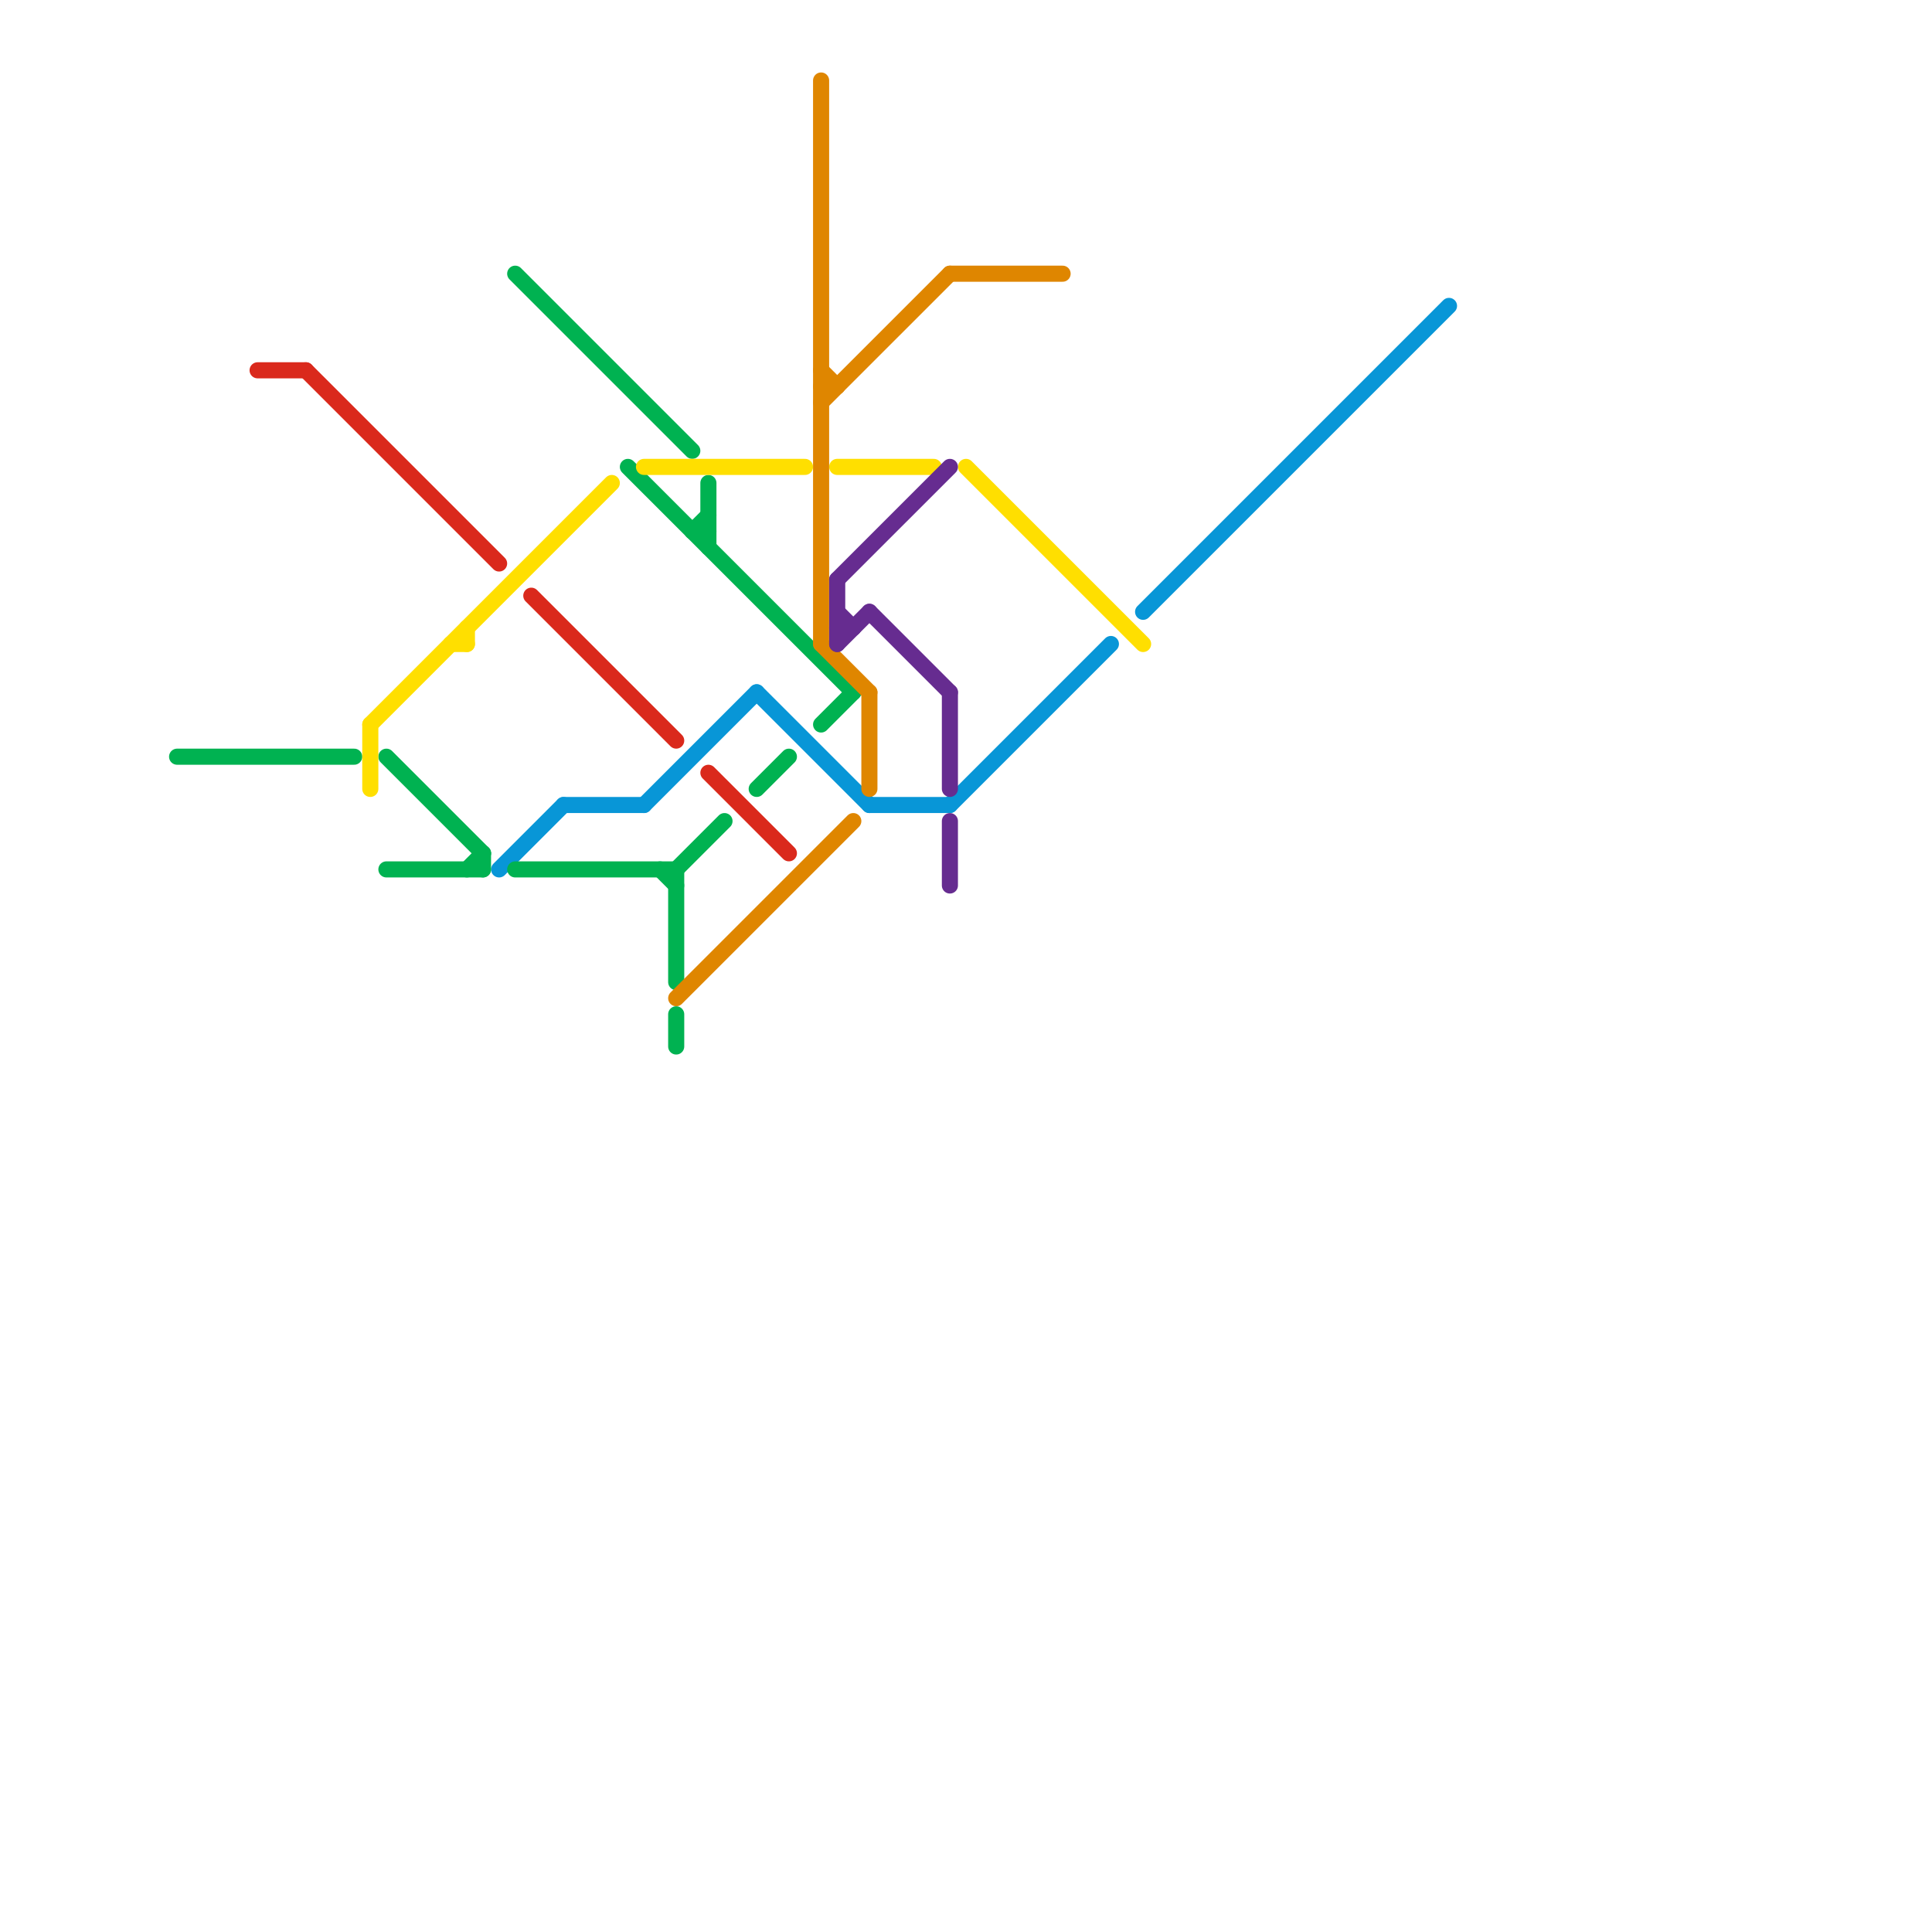 
<svg version="1.1" xmlns="http://www.w3.org/2000/svg" viewBox="0 0 120 120">
<style>text { font: 1px Helvetica; font-weight: 600; white-space: pre; dominant-baseline: central; } line { stroke-width: 1; fill: none; stroke-linecap: round; stroke-linejoin: round; } .c0 { stroke: #0896d7 } .c1 { stroke: #00b251 } .c2 { stroke: #ffdf00 } .c3 { stroke: #da291c } .c4 { stroke: #df8600 } .c5 { stroke: #662c90 } .w1 { stroke-width: 1; }</style><defs><g id="wm-xf"><circle r="1.2" fill="#000"/><circle r="0.9" fill="#fff"/><circle r="0.6" fill="#000"/><circle r="0.3" fill="#fff"/></g><g id="wm"><circle r="0.6" fill="#000"/><circle r="0.3" fill="#fff"/></g></defs><line class="c0 " x1="71" y1="38" x2="90" y2="19"/><line class="c0 " x1="54" y1="50" x2="59" y2="50"/><line class="c0 " x1="31" y1="54" x2="35" y2="50"/><line class="c0 " x1="47" y1="43" x2="54" y2="50"/><line class="c0 " x1="40" y1="50" x2="47" y2="43"/><line class="c0 " x1="59" y1="50" x2="69" y2="40"/><line class="c0 " x1="35" y1="50" x2="40" y2="50"/><line class="c1 " x1="29" y1="54" x2="30" y2="53"/><line class="c1 " x1="39" y1="29" x2="53" y2="43"/><line class="c1 " x1="32" y1="54" x2="42" y2="54"/><line class="c1 " x1="44" y1="30" x2="44" y2="34"/><line class="c1 " x1="24" y1="54" x2="30" y2="54"/><line class="c1 " x1="30" y1="53" x2="30" y2="54"/><line class="c1 " x1="51" y1="45" x2="53" y2="43"/><line class="c1 " x1="42" y1="54" x2="45" y2="51"/><line class="c1 " x1="43" y1="33" x2="44" y2="33"/><line class="c1 " x1="32" y1="17" x2="43" y2="28"/><line class="c1 " x1="42" y1="54" x2="42" y2="61"/><line class="c1 " x1="41" y1="54" x2="42" y2="55"/><line class="c1 " x1="43" y1="33" x2="44" y2="32"/><line class="c1 " x1="11" y1="47" x2="22" y2="47"/><line class="c1 " x1="47" y1="49" x2="49" y2="47"/><line class="c1 " x1="24" y1="47" x2="30" y2="53"/><line class="c1 " x1="42" y1="63" x2="42" y2="65"/><line class="c2 " x1="40" y1="29" x2="50" y2="29"/><line class="c2 " x1="60" y1="29" x2="71" y2="40"/><line class="c2 " x1="29" y1="39" x2="29" y2="40"/><line class="c2 " x1="52" y1="29" x2="58" y2="29"/><line class="c2 " x1="28" y1="40" x2="29" y2="40"/><line class="c2 " x1="23" y1="45" x2="23" y2="49"/><line class="c2 " x1="23" y1="45" x2="38" y2="30"/><line class="c3 " x1="19" y1="23" x2="31" y2="35"/><line class="c3 " x1="44" y1="48" x2="49" y2="53"/><line class="c3 " x1="33" y1="37" x2="42" y2="46"/><line class="c3 " x1="16" y1="23" x2="19" y2="23"/><line class="c4 " x1="51" y1="23" x2="52" y2="24"/><line class="c4 " x1="51" y1="24" x2="52" y2="24"/><line class="c4 " x1="42" y1="62" x2="53" y2="51"/><line class="c4 " x1="51" y1="40" x2="54" y2="43"/><line class="c4 " x1="51" y1="5" x2="51" y2="40"/><line class="c4 " x1="59" y1="17" x2="66" y2="17"/><line class="c4 " x1="51" y1="25" x2="59" y2="17"/><line class="c4 " x1="54" y1="43" x2="54" y2="49"/><line class="c5 " x1="59" y1="43" x2="59" y2="49"/><line class="c5 " x1="54" y1="38" x2="59" y2="43"/><line class="c5 " x1="52" y1="40" x2="54" y2="38"/><line class="c5 " x1="59" y1="51" x2="59" y2="55"/><line class="c5 " x1="52" y1="39" x2="53" y2="39"/><line class="c5 " x1="52" y1="36" x2="59" y2="29"/><line class="c5 " x1="52" y1="38" x2="53" y2="39"/><line class="c5 " x1="52" y1="36" x2="52" y2="40"/>
</svg>
